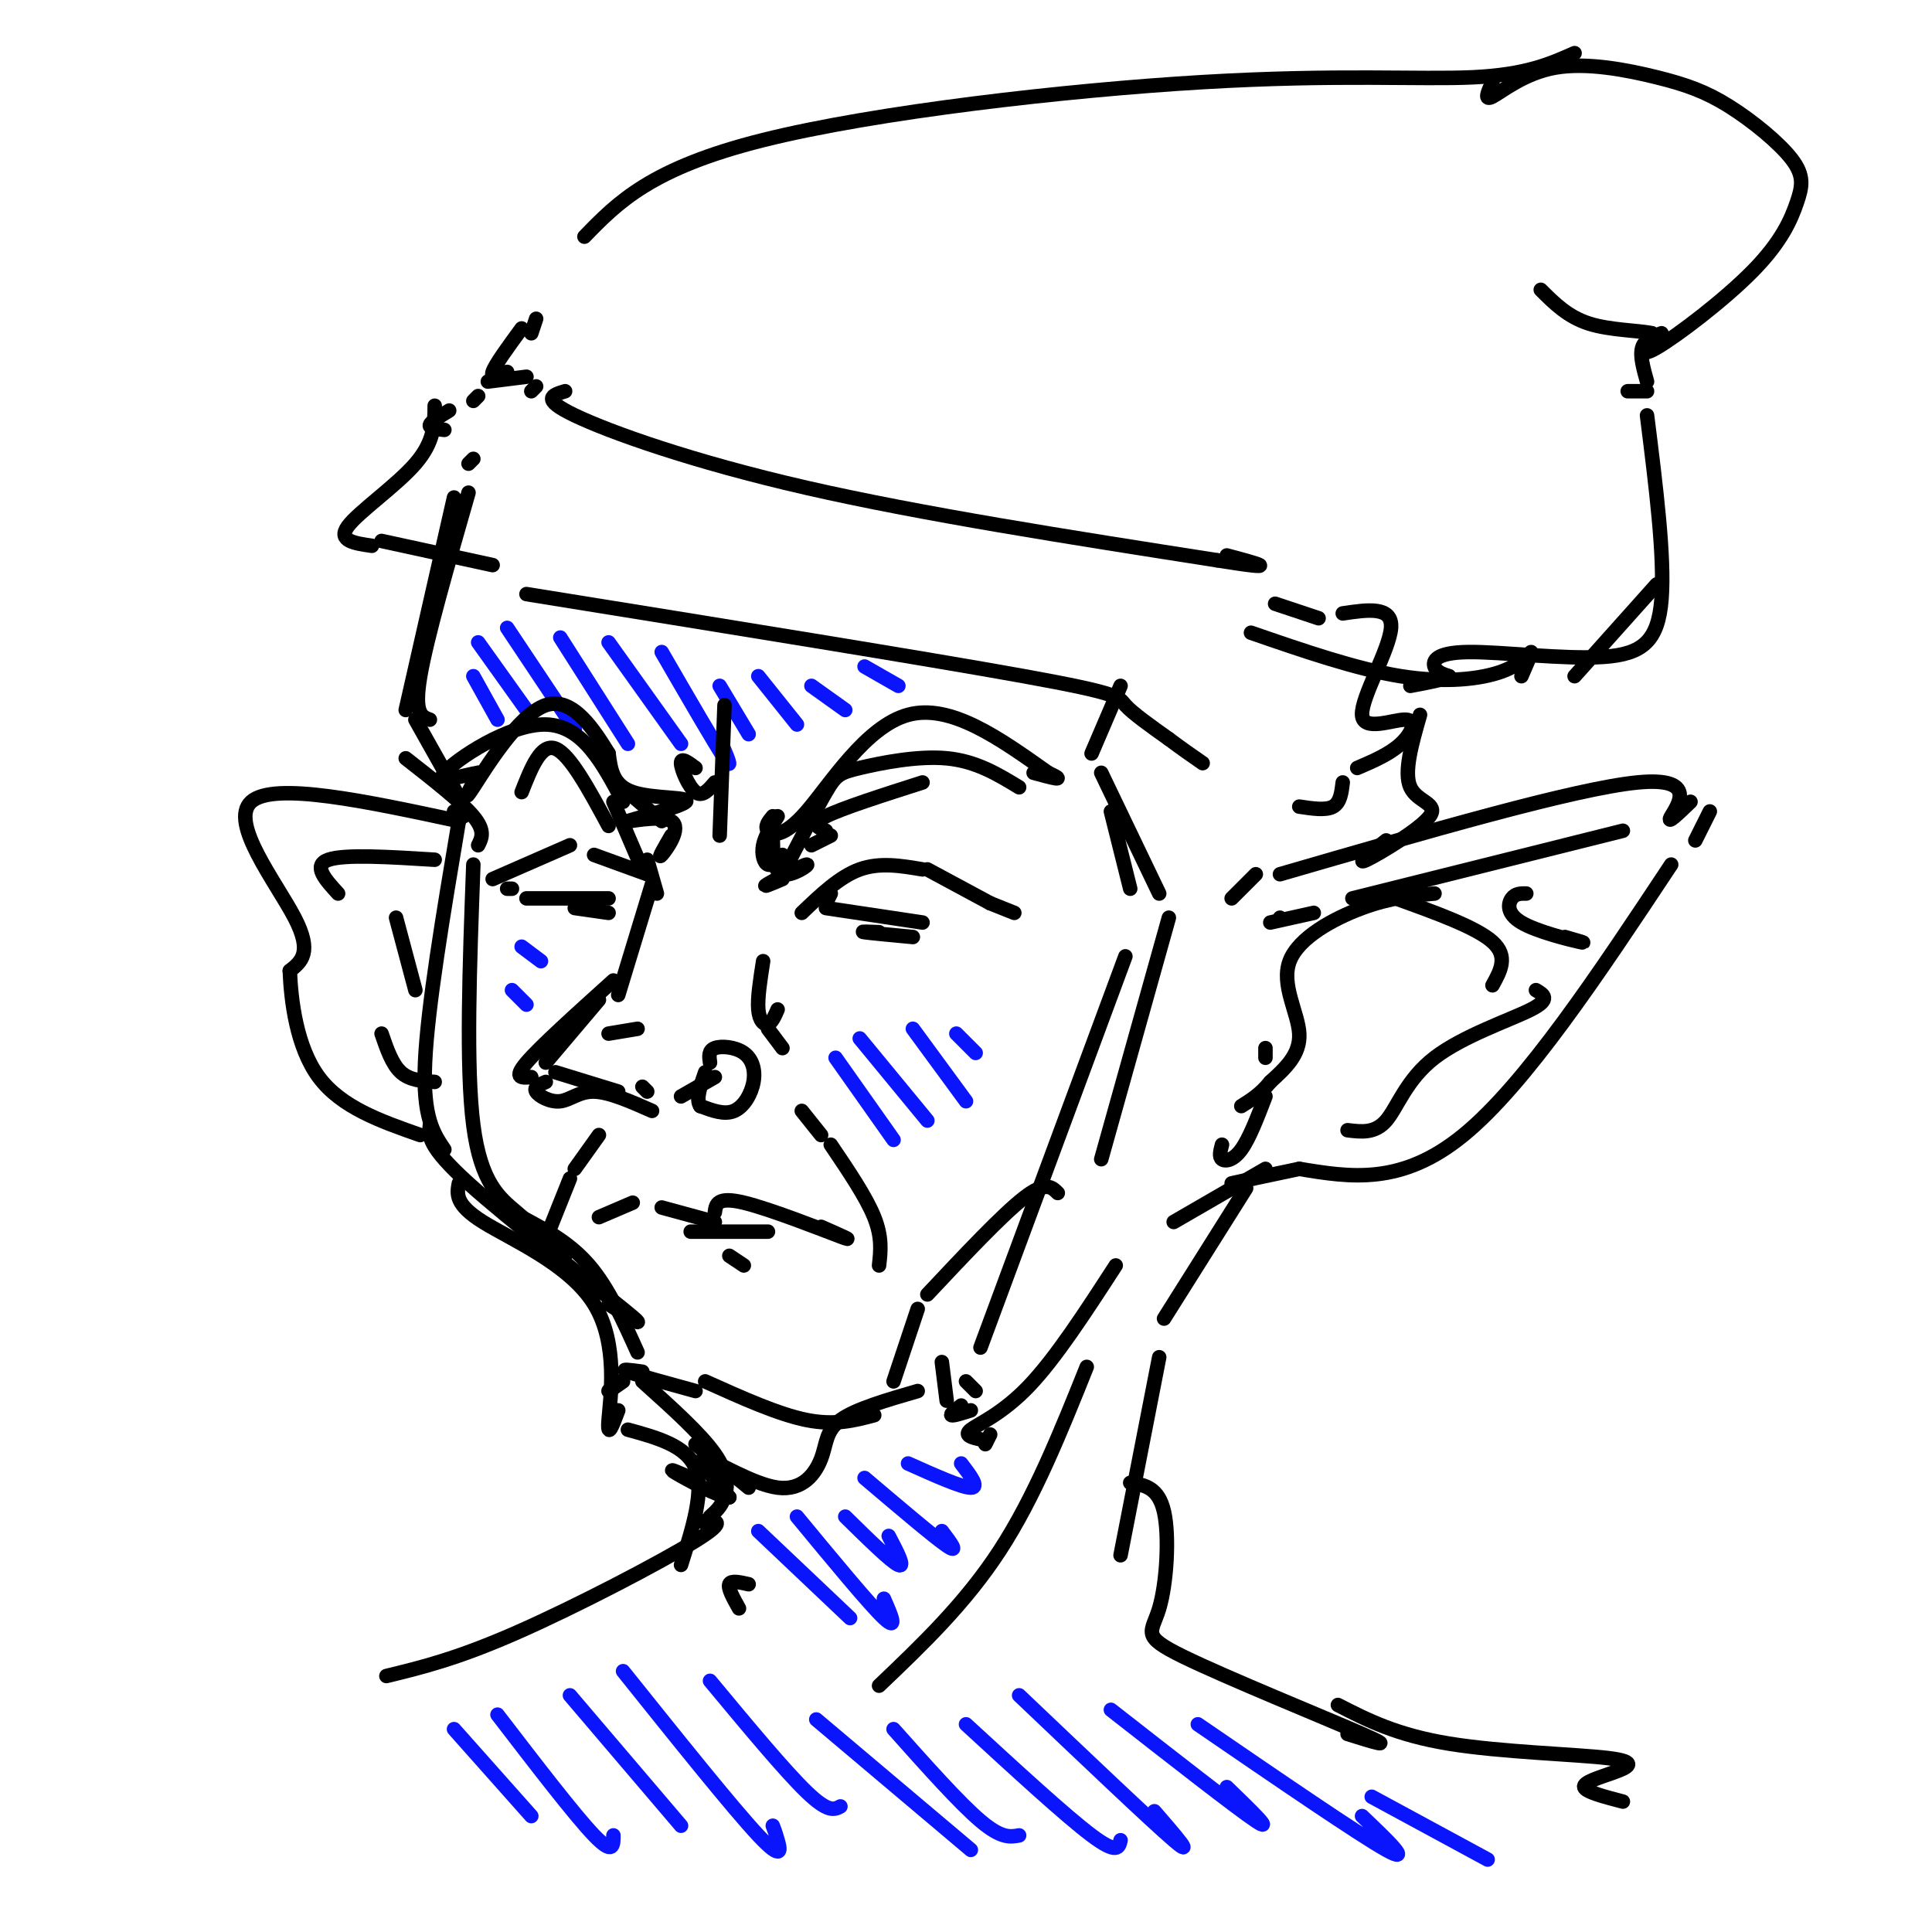 <svg viewBox='0 0 400 400' version='1.1' xmlns='http://www.w3.org/2000/svg' xmlns:xlink='http://www.w3.org/1999/xlink'><g fill='none' stroke='rgb(0,0,0)' stroke-width='3' stroke-linecap='round' stroke-linejoin='round'><path d='M98,95c0.000,0.000 -1.000,1.000 -1,1'/><path d='M94,103c0.000,0.000 -10.000,44.000 -10,44'/><path d='M97,102c-4.333,15.083 -8.667,30.167 -10,38c-1.333,7.833 0.333,8.417 2,9'/><path d='M86,149c0.000,0.000 9.000,16.000 9,16'/><path d='M84,157c5.750,4.500 11.500,9.000 14,12c2.500,3.000 1.750,4.500 1,6'/><path d='M94,168c0.000,0.000 2.000,1.000 2,1'/><path d='M95,170c-3.250,19.333 -6.500,38.667 -7,50c-0.500,11.333 1.750,14.667 4,18'/><path d='M98,179c-0.778,21.000 -1.556,42.000 0,54c1.556,12.000 5.444,15.000 9,18c3.556,3.000 6.778,6.000 10,9'/><path d='M89,233c-0.244,2.156 -0.489,4.311 8,12c8.489,7.689 25.711,20.911 32,26c6.289,5.089 1.644,2.044 -3,-1'/><path d='M95,245c-0.411,2.185 -0.821,4.369 5,8c5.821,3.631 17.875,8.708 23,17c5.125,8.292 3.321,19.798 3,24c-0.321,4.202 0.839,1.101 2,-2'/><path d='M128,286c-1.083,1.000 -2.167,2.000 -2,2c0.167,0.000 1.583,-1.000 3,-2'/><path d='M133,284c-2.417,-0.333 -4.833,-0.667 -3,0c1.833,0.667 7.917,2.333 14,4'/><path d='M146,286c7.583,3.417 15.167,6.833 21,8c5.833,1.167 9.917,0.083 14,-1'/><path d='M196,290c0.000,0.000 -1.000,-8.000 -1,-8'/><path d='M232,142c0.000,0.000 -6.000,14.000 -6,14'/><path d='M230,168c0.000,0.000 4.000,16.000 4,16'/><path d='M233,198c0.000,0.000 -30.000,81.000 -30,81'/><path d='M200,286c0.000,0.000 2.000,2.000 2,2'/><path d='M199,291c-1.167,0.917 -2.333,1.833 -2,2c0.333,0.167 2.167,-0.417 4,-1'/><path d='M205,297c0.000,0.000 -1.000,2.000 -1,2'/><path d='M203,298c-1.778,-0.400 -3.556,-0.800 -2,-2c1.556,-1.200 6.444,-3.200 12,-9c5.556,-5.800 11.778,-15.400 18,-25'/><path d='M253,237c-0.333,1.244 -0.667,2.489 0,3c0.667,0.511 2.333,0.289 4,-2c1.667,-2.289 3.333,-6.644 5,-11'/><path d='M262,219c0.000,0.000 0.000,-2.000 0,-2'/><path d='M228,160c0.000,0.000 12.000,25.000 12,25'/><path d='M242,190c0.000,0.000 -14.000,50.000 -14,50'/><path d='M219,247c-1.250,-1.250 -2.500,-2.500 -7,1c-4.500,3.500 -12.250,11.750 -20,20'/><path d='M190,271c0.000,0.000 -5.000,15.000 -5,15'/><path d='M108,252c5.000,2.667 10.000,5.333 14,10c4.000,4.667 7.000,11.333 10,18'/><path d='M130,164c0.000,0.000 7.000,6.000 7,6'/><path d='M127,166c0.000,0.000 6.000,14.000 6,14'/><path d='M134,178c0.000,0.000 2.000,7.000 2,7'/><path d='M135,183c0.000,0.000 -7.000,23.000 -7,23'/><path d='M127,203c-7.583,6.833 -15.167,13.667 -18,17c-2.833,3.333 -0.917,3.167 1,3'/><path d='M124,207c0.000,0.000 -11.000,13.000 -11,13'/><path d='M115,222c0.000,0.000 13.000,4.000 13,4'/><path d='M133,225c0.000,0.000 1.000,1.000 1,1'/><path d='M113,224c-1.274,0.536 -2.548,1.071 -2,2c0.548,0.929 2.917,2.250 5,2c2.083,-0.250 3.881,-2.071 7,-2c3.119,0.071 7.560,2.036 12,4'/><path d='M141,227c0.000,0.000 7.000,-4.000 7,-4'/><path d='M147,220c-0.175,-1.249 -0.351,-2.498 1,-3c1.351,-0.502 4.228,-0.258 6,1c1.772,1.258 2.439,3.531 2,6c-0.439,2.469 -1.982,5.134 -4,6c-2.018,0.866 -4.509,-0.067 -7,-1'/><path d='M145,229c-1.000,-1.333 0.000,-4.167 1,-7'/><path d='M126,214c0.000,0.000 6.000,-1.000 6,-1'/><path d='M159,213c0.000,0.000 3.000,4.000 3,4'/><path d='M161,209c-0.600,1.378 -1.200,2.756 -2,3c-0.800,0.244 -1.800,-0.644 -2,-3c-0.200,-2.356 0.400,-6.178 1,-10'/><path d='M168,175c0.000,0.000 4.000,-2.000 4,-2'/><path d='M171,172c-1.667,-0.667 -3.333,-1.333 0,-3c3.333,-1.667 11.667,-4.333 20,-7'/><path d='M162,181c3.458,-6.714 6.917,-13.429 9,-17c2.083,-3.571 2.792,-4.000 7,-5c4.208,-1.000 11.917,-2.571 18,-2c6.083,0.571 10.542,3.286 15,6'/><path d='M126,171c-4.000,-7.417 -8.000,-14.833 -11,-16c-3.000,-1.167 -5.000,3.917 -7,9'/><path d='M171,187c0.000,0.000 1.000,-2.000 1,-2'/><path d='M166,189c3.917,-3.750 7.833,-7.500 12,-9c4.167,-1.500 8.583,-0.750 13,0'/><path d='M192,180c0.000,0.000 13.000,7.000 13,7'/><path d='M205,187c0.000,0.000 5.000,2.000 5,2'/><path d='M134,181c0.000,0.000 -11.000,-4.000 -11,-4'/><path d='M118,175c0.000,0.000 -16.000,7.000 -16,7'/><path d='M106,184c0.000,0.000 -1.000,0.000 -1,0'/><path d='M109,186c0.000,0.000 17.000,0.000 17,0'/><path d='M119,188c0.000,0.000 7.000,1.000 7,1'/><path d='M171,188c0.000,0.000 20.000,3.000 20,3'/><path d='M182,193c-2.083,-0.083 -4.167,-0.167 -3,0c1.167,0.167 5.583,0.583 10,1'/><path d='M166,230c0.000,0.000 4.000,5.000 4,5'/><path d='M172,237c3.667,5.417 7.333,10.833 9,15c1.667,4.167 1.333,7.083 1,10'/><path d='M124,235c0.000,0.000 -5.000,7.000 -5,7'/><path d='M118,244c0.000,0.000 -4.000,10.000 -4,10'/><path d='M124,252c0.000,0.000 7.000,-3.000 7,-3'/><path d='M137,250c0.000,0.000 11.000,3.000 11,3'/><path d='M148,251c0.222,-1.667 0.444,-3.333 6,-2c5.556,1.333 16.444,5.667 20,7c3.556,1.333 -0.222,-0.333 -4,-2'/><path d='M143,255c0.000,0.000 16.000,0.000 16,0'/><path d='M151,260c0.000,0.000 3.000,2.000 3,2'/><path d='M255,186c0.000,0.000 5.000,-5.000 5,-5'/><path d='M265,181c30.556,-8.867 61.111,-17.733 74,-19c12.889,-1.267 8.111,5.067 7,7c-1.111,1.933 1.444,-0.533 4,-3'/><path d='M354,168c0.000,0.000 -3.000,6.000 -3,6'/><path d='M346,179c-15.083,22.750 -30.167,45.500 -43,56c-12.833,10.500 -23.417,8.750 -34,7'/><path d='M269,242c-8.000,1.667 -11.000,2.333 -14,3'/><path d='M95,170c-19.178,-4.111 -38.356,-8.222 -43,-4c-4.644,4.222 5.244,16.778 9,24c3.756,7.222 1.378,9.111 -1,11'/><path d='M60,201c0.244,6.067 1.356,15.733 6,22c4.644,6.267 12.822,9.133 21,12'/><path d='M265,190c0.000,0.000 0.100,0.100 0.1,0.1'/><path d='M263,191c0.000,0.000 9.000,-2.000 9,-2'/><path d='M280,186c0.000,0.000 56.000,-14.000 56,-14'/><path d='M297,185c-4.548,0.411 -9.095,0.821 -15,3c-5.905,2.179 -13.167,6.125 -15,11c-1.833,4.875 1.762,10.679 2,15c0.238,4.321 -2.881,7.161 -6,10'/><path d='M263,224c-2.000,2.500 -4.000,3.750 -6,5'/><path d='M90,178c-9.333,-0.583 -18.667,-1.167 -22,0c-3.333,1.167 -0.667,4.083 2,7'/><path d='M82,190c0.000,0.000 4.000,15.000 4,15'/><path d='M289,186c8.333,3.000 16.667,6.000 20,9c3.333,3.000 1.667,6.000 0,9'/><path d='M316,185c-1.119,-0.018 -2.238,-0.036 -3,1c-0.762,1.036 -1.167,3.125 2,5c3.167,1.875 9.905,3.536 12,4c2.095,0.464 -0.452,-0.268 -3,-1'/><path d='M318,205c1.589,0.935 3.179,1.869 -1,4c-4.179,2.131 -14.125,5.458 -20,10c-5.875,4.542 -7.679,10.298 -10,13c-2.321,2.702 -5.161,2.351 -8,2'/><path d='M79,214c1.083,3.167 2.167,6.333 4,8c1.833,1.667 4.417,1.833 7,2'/><path d='M269,167c2.750,0.417 5.500,0.833 7,0c1.500,-0.833 1.750,-2.917 2,-5'/><path d='M90,84c-0.022,3.711 -0.044,7.422 -4,12c-3.956,4.578 -11.844,10.022 -14,13c-2.156,2.978 1.422,3.489 5,4'/><path d='M92,89c-1.583,-0.167 -3.167,-0.333 -3,-1c0.167,-0.667 2.083,-1.833 4,-3'/><path d='M98,83c0.000,0.000 1.000,-1.000 1,-1'/><path d='M101,79c0.000,0.000 8.000,-1.000 8,-1'/><path d='M111,80c0.000,0.000 -1.000,1.000 -1,1'/><path d='M117,81c-2.600,0.778 -5.200,1.556 2,5c7.200,3.444 24.200,9.556 48,15c23.800,5.444 54.400,10.222 85,15'/><path d='M252,116c14.500,2.333 8.250,0.667 2,-1'/><path d='M79,112c0.000,0.000 23.000,5.000 23,5'/><path d='M109,123c41.356,6.667 82.711,13.333 103,17c20.289,3.667 19.511,4.333 21,6c1.489,1.667 5.244,4.333 9,7'/><path d='M242,153c2.667,2.000 4.833,3.500 7,5'/><path d='M264,125c0.000,0.000 9.000,3.000 9,3'/><path d='M278,127c5.172,-0.772 10.344,-1.544 10,3c-0.344,4.544 -6.206,14.404 -6,18c0.206,3.596 6.478,0.930 9,1c2.522,0.070 1.292,2.877 -1,5c-2.292,2.123 -5.646,3.561 -9,5'/><path d='M111,66c0.000,0.000 -1.000,3.000 -1,3'/><path d='M105,77c-1.750,0.750 -3.500,1.500 -3,0c0.500,-1.500 3.250,-5.250 6,-9'/><path d='M121,49c6.887,-7.095 13.774,-14.190 37,-20c23.226,-5.810 62.792,-10.333 91,-12c28.208,-1.667 45.060,-0.476 56,-1c10.940,-0.524 15.970,-2.762 21,-5'/><path d='M309,17c-0.930,1.980 -1.860,3.959 0,3c1.860,-0.959 6.509,-4.857 13,-6c6.491,-1.143 14.825,0.469 21,2c6.175,1.531 10.191,2.983 15,6c4.809,3.017 10.410,7.601 13,11c2.590,3.399 2.168,5.612 1,9c-1.168,3.388 -3.084,7.951 -9,14c-5.916,6.049 -15.833,13.586 -20,16c-4.167,2.414 -2.583,-0.293 -1,-3'/><path d='M342,69c-2.600,-0.600 -8.600,-0.600 -13,-2c-4.400,-1.400 -7.200,-4.200 -10,-7'/><path d='M344,69c-1.750,0.667 -3.500,1.333 -4,3c-0.500,1.667 0.250,4.333 1,7'/><path d='M341,81c0.000,0.000 -4.000,0.000 -4,0'/><path d='M341,86c1.839,14.651 3.678,29.301 3,38c-0.678,8.699 -3.872,11.445 -12,12c-8.128,0.555 -21.188,-1.081 -28,-1c-6.812,0.081 -7.375,1.880 -7,3c0.375,1.120 1.687,1.560 3,2'/><path d='M300,140c-0.833,0.667 -4.417,1.333 -8,2'/><path d='M259,131c10.917,3.768 21.833,7.536 31,9c9.167,1.464 16.583,0.625 21,-1c4.417,-1.625 5.833,-4.036 6,-4c0.167,0.036 -0.917,2.518 -2,5'/><path d='M343,121c0.000,0.000 -17.000,19.000 -17,19'/><path d='M258,246c0.000,0.000 -17.000,27.000 -17,27'/><path d='M240,281c0.000,0.000 -8.000,41.000 -8,41'/><path d='M130,296c6.083,1.667 12.167,3.333 14,8c1.833,4.667 -0.583,12.333 -3,20'/><path d='M234,307c2.923,0.447 5.847,0.893 7,6c1.153,5.107 0.536,14.874 -1,20c-1.536,5.126 -3.990,5.611 5,10c8.990,4.389 29.426,12.683 37,16c7.574,3.317 2.287,1.659 -3,0'/><path d='M133,286c6.044,5.422 12.089,10.844 15,15c2.911,4.156 2.689,7.044 2,9c-0.689,1.956 -1.844,2.978 -3,4'/><path d='M145,315c3.089,-0.222 6.178,-0.444 -1,4c-7.178,4.444 -24.622,13.556 -37,19c-12.378,5.444 -19.689,7.222 -27,9'/><path d='M277,353c6.075,3.113 12.150,6.226 23,8c10.850,1.774 26.475,2.207 33,3c6.525,0.793 3.949,1.944 1,3c-2.949,1.056 -6.271,2.016 -6,3c0.271,0.984 4.136,1.992 8,3'/><path d='M190,288c-6.455,1.872 -12.909,3.745 -16,6c-3.091,2.255 -2.818,4.893 -4,8c-1.182,3.107 -3.818,6.683 -9,6c-5.182,-0.683 -12.909,-5.624 -15,-6c-2.091,-0.376 1.455,3.812 5,8'/><path d='M151,310c-1.800,0.089 -8.800,-3.689 -11,-5c-2.200,-1.311 0.400,-0.156 3,1'/><path d='M144,299c0.000,0.000 11.000,9.000 11,9'/><path d='M225,283c-5.417,13.500 -10.833,27.000 -18,38c-7.167,11.000 -16.083,19.500 -25,28'/><path d='M155,328c-1.833,-0.417 -3.667,-0.833 -4,0c-0.333,0.833 0.833,2.917 2,5'/><path d='M294,148c-1.708,5.952 -3.417,11.905 -2,15c1.417,3.095 5.958,3.333 4,6c-1.958,2.667 -10.417,7.762 -13,9c-2.583,1.238 0.708,-1.381 4,-4'/></g>
<g fill='none' stroke='rgb(10,20,253)' stroke-width='3' stroke-linecap='round' stroke-linejoin='round'><path d='M98,140c0.000,0.000 5.000,9.000 5,9'/><path d='M99,133c0.000,0.000 10.000,14.000 10,14'/><path d='M105,130c0.000,0.000 14.000,21.000 14,21'/><path d='M116,132c0.000,0.000 14.000,22.000 14,22'/><path d='M126,133c0.000,0.000 15.000,21.000 15,21'/><path d='M137,135c5.500,9.500 11.000,19.000 13,22c2.000,3.000 0.500,-0.500 -1,-4'/><path d='M149,142c0.000,0.000 6.000,10.000 6,10'/><path d='M157,140c0.000,0.000 8.000,10.000 8,10'/><path d='M168,142c0.000,0.000 7.000,5.000 7,5'/><path d='M179,138c0.000,0.000 7.000,4.000 7,4'/><path d='M173,219c0.000,0.000 12.000,17.000 12,17'/><path d='M178,215c0.000,0.000 14.000,17.000 14,17'/><path d='M189,213c0.000,0.000 11.000,15.000 11,15'/><path d='M198,214c0.000,0.000 4.000,4.000 4,4'/><path d='M106,205c0.000,0.000 3.000,3.000 3,3'/><path d='M108,196c0.000,0.000 4.000,3.000 4,3'/><path d='M94,358c0.000,0.000 16.000,18.000 16,18'/><path d='M103,355c8.000,10.417 16.000,20.833 20,25c4.000,4.167 4.000,2.083 4,0'/><path d='M118,351c0.000,0.000 23.000,27.000 23,27'/><path d='M129,346c11.356,14.178 22.711,28.356 28,34c5.289,5.644 4.511,2.756 4,1c-0.511,-1.756 -0.756,-2.378 -1,-3'/><path d='M147,348c7.750,9.333 15.500,18.667 20,23c4.500,4.333 5.750,3.667 7,3'/><path d='M169,356c0.000,0.000 32.000,27.000 32,27'/><path d='M185,358c6.833,7.667 13.667,15.333 18,19c4.333,3.667 6.167,3.333 8,3'/><path d='M200,357c10.333,9.500 20.667,19.000 26,23c5.333,4.000 5.667,2.500 6,1'/><path d='M211,351c13.667,13.000 27.333,26.000 32,30c4.667,4.000 0.333,-1.000 -4,-6'/><path d='M230,354c13.000,10.167 26.000,20.333 30,23c4.000,2.667 -1.000,-2.167 -6,-7'/><path d='M248,357c16.667,11.417 33.333,22.833 39,26c5.667,3.167 0.333,-1.917 -5,-7'/><path d='M284,372c0.000,0.000 24.000,13.000 24,13'/><path d='M157,317c0.000,0.000 19.000,18.000 19,18'/><path d='M165,314c7.500,9.083 15.000,18.167 18,21c3.000,2.833 1.500,-0.583 0,-4'/><path d='M175,314c4.750,4.667 9.500,9.333 11,10c1.500,0.667 -0.250,-2.667 -2,-6'/><path d='M179,306c7.167,6.083 14.333,12.167 17,14c2.667,1.833 0.833,-0.583 -1,-3'/><path d='M188,303c5.583,2.500 11.167,5.000 13,5c1.833,0.000 -0.083,-2.500 -2,-5'/></g>
<g fill='none' stroke='rgb(0,0,0)' stroke-width='3' stroke-linecap='round' stroke-linejoin='round'><path d='M162,182c-2.310,0.982 -4.619,1.964 -3,1c1.619,-0.964 7.167,-3.875 8,-4c0.833,-0.125 -3.048,2.536 -5,2c-1.952,-0.536 -1.976,-4.268 -2,-8'/><path d='M162,177c-1.089,1.156 -2.178,2.311 -3,2c-0.822,-0.311 -1.378,-2.089 -1,-4c0.378,-1.911 1.689,-3.956 3,-6'/><path d='M160,169c-0.875,1.054 -1.750,2.107 -1,3c0.750,0.893 3.125,1.625 8,-4c4.875,-5.625 12.250,-17.607 21,-20c8.750,-2.393 18.875,4.804 29,12'/><path d='M217,160c4.333,2.000 0.667,1.000 -3,0'/><path d='M139,173c-1.464,2.515 -2.927,5.030 -2,4c0.927,-1.030 4.246,-5.605 2,-7c-2.246,-1.395 -10.056,0.389 -9,0c1.056,-0.389 10.976,-2.951 12,-4c1.024,-1.049 -6.850,-0.585 -11,-2c-4.150,-1.415 -4.575,-4.707 -5,-8'/><path d='M126,156c-2.810,-4.548 -7.333,-11.917 -13,-10c-5.667,1.917 -12.476,13.119 -15,17c-2.524,3.881 -0.762,0.440 1,-3'/><path d='M99,160c-2.488,0.321 -9.208,2.625 -7,0c2.208,-2.625 13.345,-10.179 21,-10c7.655,0.179 11.827,8.089 16,16'/><path d='M149,173c0.000,0.000 1.000,-27.000 1,-27'/><path d='M148,162c-1.289,1.533 -2.578,3.067 -4,2c-1.422,-1.067 -2.978,-4.733 -3,-6c-0.022,-1.267 1.489,-0.133 3,1'/><path d='M262,242c0.000,0.000 -19.000,11.000 -19,11'/></g>
</svg>